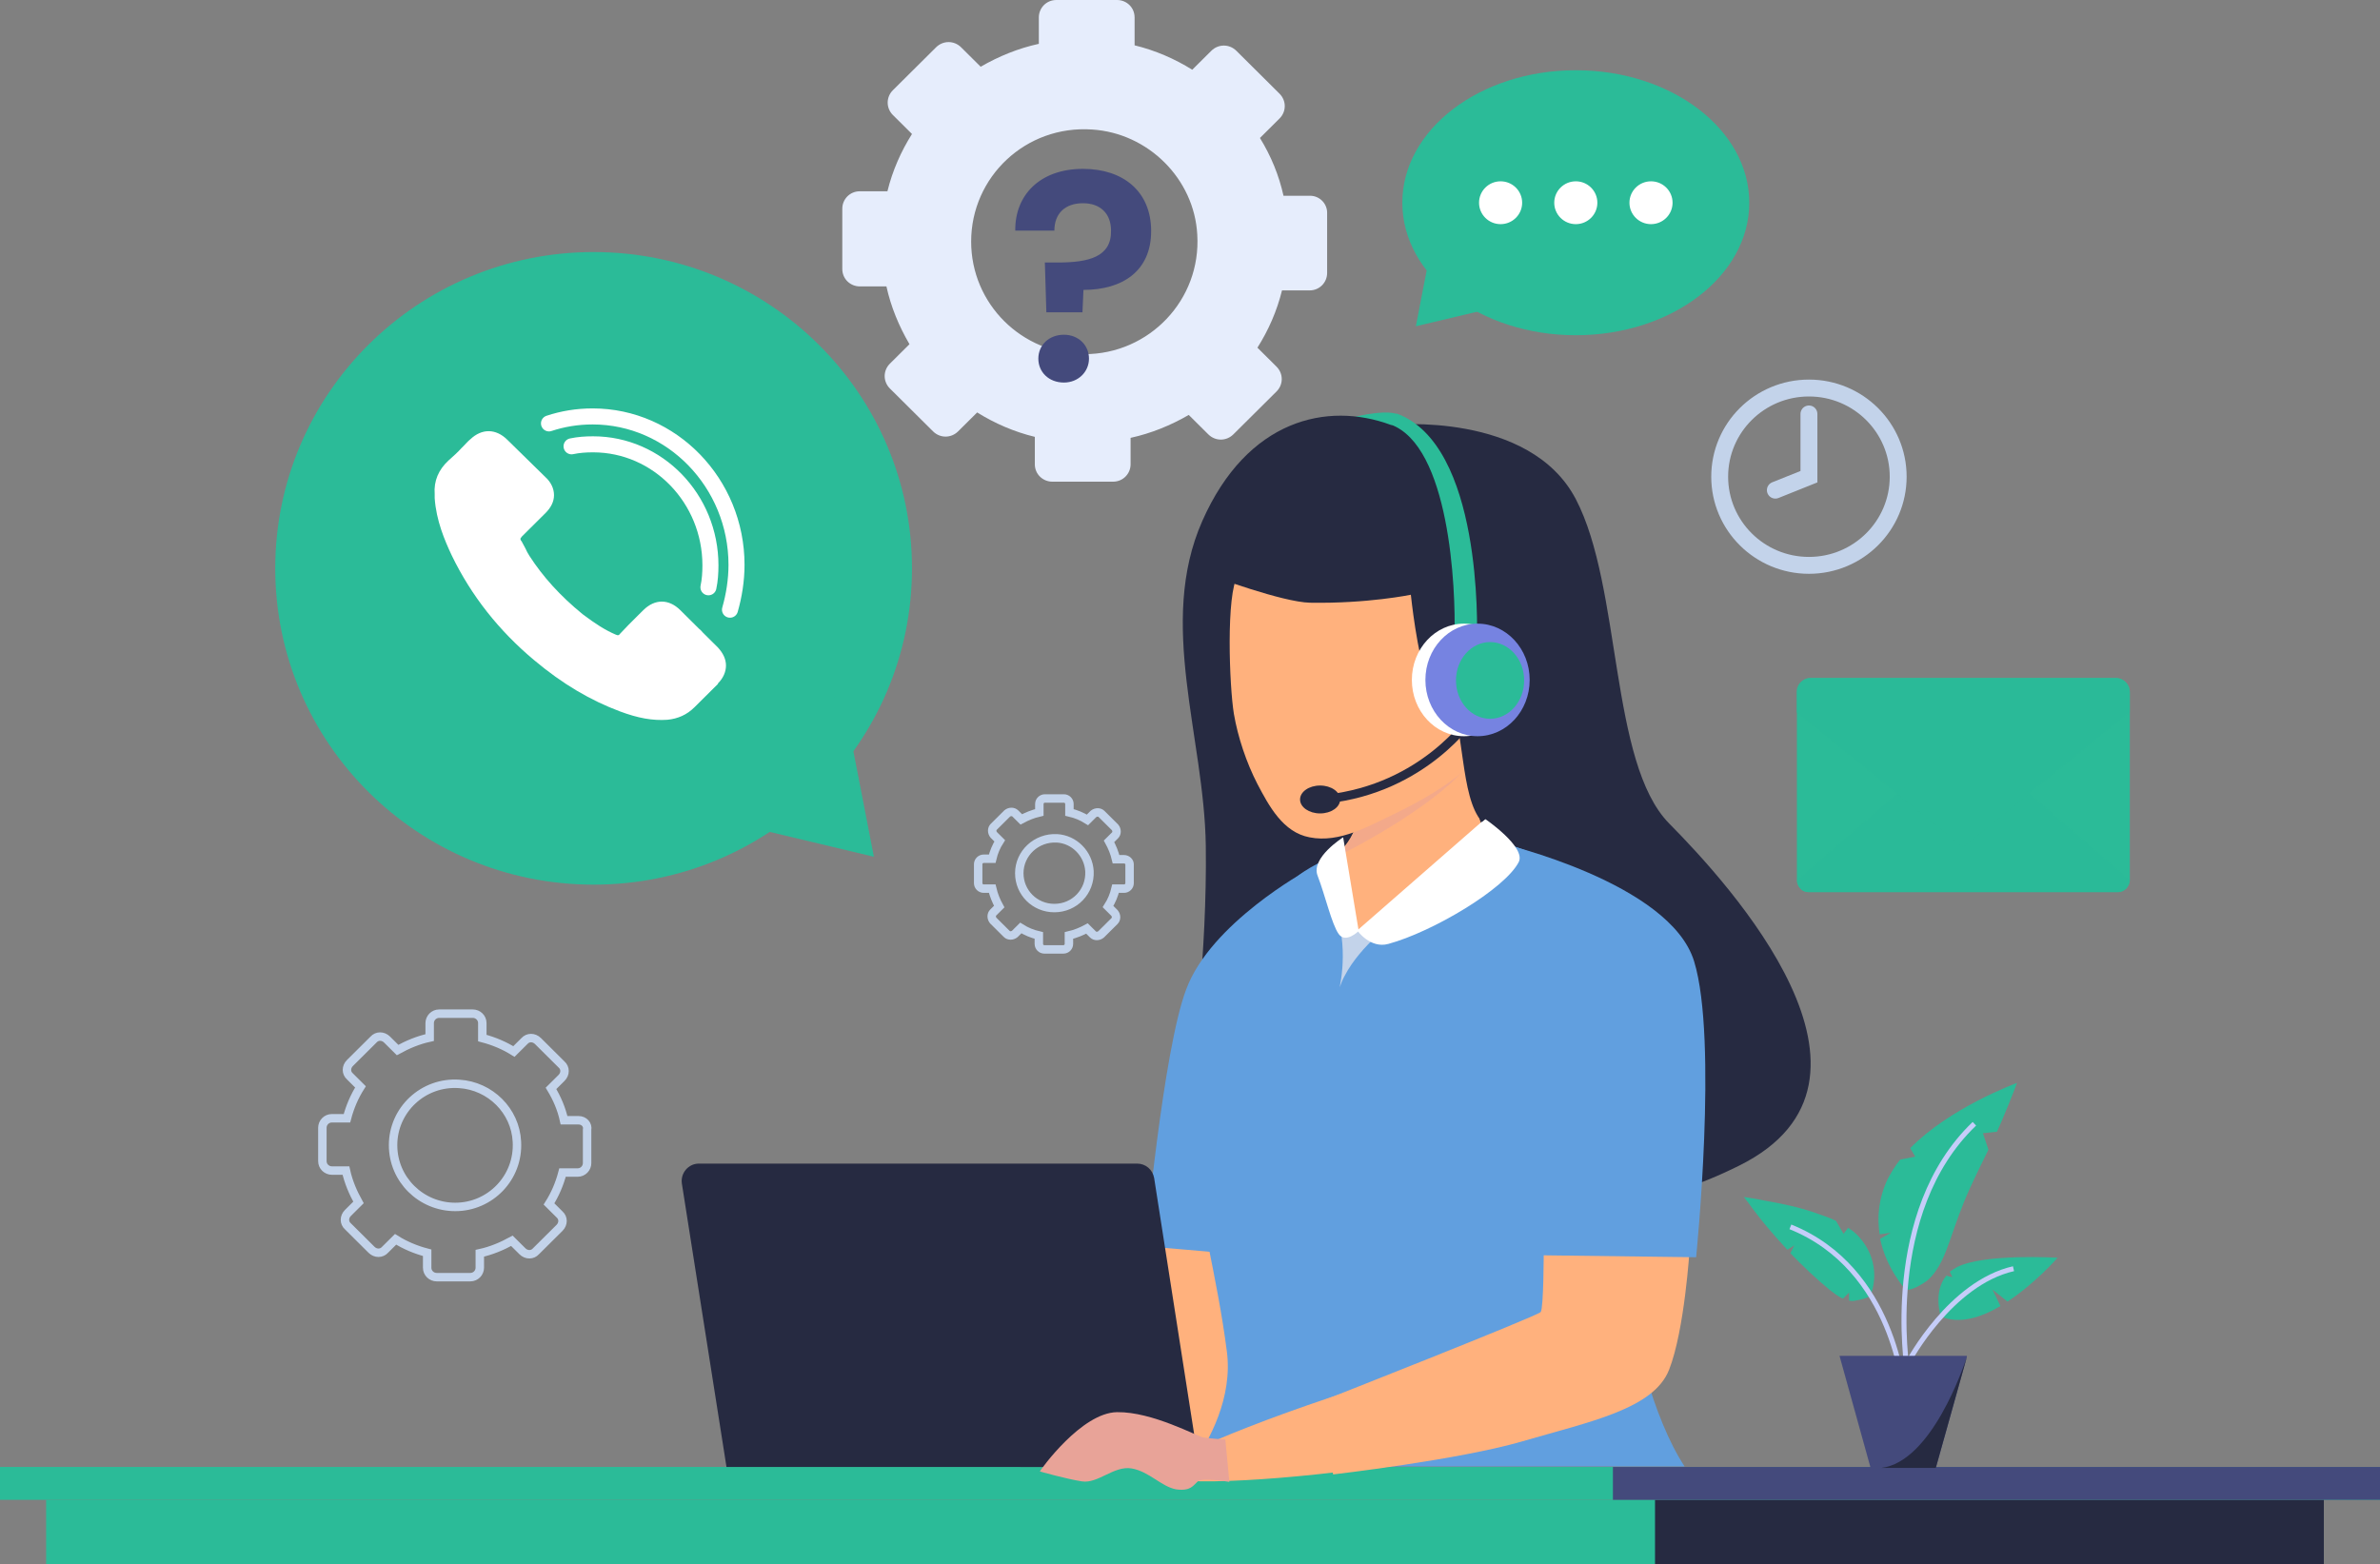 <svg xmlns="http://www.w3.org/2000/svg" width="318" height="209" viewBox="0 0 318 209" fill="none"><rect x="0" y="0" width="318" height="209" fill="#808080" stroke="none"/><g clip-path="url(#clip0_259_1477)"><path d="M175.044 26.158H171.493C170.89 23.429 169.819 20.833 168.345 18.437L170.957 15.841C171.895 14.91 171.895 13.445 170.957 12.513L165.196 6.789C164.259 5.857 162.785 5.857 161.847 6.789L159.301 9.318C156.957 7.854 154.344 6.723 151.597 6.057V2.33C151.597 0.998 150.526 0 149.253 0H141.147C139.807 0 138.802 1.065 138.802 2.33V5.857C136.056 6.456 133.443 7.521 131.032 8.919L128.419 6.323C127.481 5.391 126.007 5.391 125.07 6.323L119.308 12.047C118.371 12.979 118.371 14.444 119.308 15.376L121.854 17.905C120.38 20.234 119.241 22.83 118.572 25.559H114.887C113.547 25.559 112.542 26.624 112.542 27.889V35.943C112.542 37.274 113.614 38.272 114.887 38.272H118.438C119.04 41.001 120.112 43.597 121.519 45.993L118.906 48.589C117.969 49.521 117.969 50.985 118.906 51.917L124.668 57.641C125.605 58.573 127.079 58.573 128.017 57.641L130.563 55.112C132.907 56.576 135.52 57.708 138.267 58.374V62.034C138.267 63.366 139.338 64.364 140.611 64.364H148.717C150.057 64.364 151.062 63.299 151.062 62.034V58.507C153.808 57.908 156.421 56.843 158.832 55.445L161.445 58.041C162.383 58.973 163.857 58.973 164.794 58.041L170.556 52.317C171.493 51.385 171.493 49.92 170.556 48.989L168.01 46.459C169.484 44.13 170.623 41.534 171.292 38.805H174.977C176.317 38.805 177.322 37.74 177.322 36.475V28.555C177.388 27.223 176.317 26.158 175.044 26.158ZM144.898 47.325C136.525 47.325 129.759 40.602 129.759 32.282C129.759 23.629 137.061 16.707 145.903 17.306C153.406 17.772 159.569 23.895 159.971 31.35C160.507 40.069 153.54 47.325 144.898 47.325Z" fill="#E6EDFC"></path><path d="M77.306 149.695H75.363C75.028 148.164 74.425 146.766 73.621 145.435L75.028 144.037C75.564 143.505 75.564 142.706 75.028 142.24L71.88 139.112C71.344 138.579 70.54 138.579 70.071 139.112L68.664 140.509C67.391 139.711 65.985 139.112 64.444 138.712V136.715C64.444 135.983 63.841 135.451 63.171 135.451H58.683C57.946 135.451 57.41 136.05 57.41 136.715V138.646C55.869 138.978 54.462 139.577 53.123 140.31L51.716 138.912C51.18 138.379 50.376 138.379 49.907 138.912L46.759 142.04C46.223 142.573 46.223 143.371 46.759 143.837L48.165 145.235C47.362 146.5 46.759 147.897 46.357 149.428H44.347C43.61 149.428 43.074 150.027 43.074 150.693V155.153C43.074 155.885 43.677 156.417 44.347 156.417H46.223C46.558 157.948 47.161 159.346 47.898 160.677L46.491 162.075C45.955 162.607 45.955 163.406 46.491 163.872L49.639 167C50.175 167.533 50.979 167.533 51.448 167L52.855 165.603C54.127 166.401 55.534 167 57.075 167.4V169.397C57.075 170.129 57.678 170.661 58.348 170.661H62.836C63.573 170.661 64.109 170.062 64.109 169.397V167.466C65.65 167.133 67.056 166.534 68.396 165.802L69.803 167.2C70.339 167.733 71.143 167.733 71.612 167.2L74.76 164.072C75.296 163.539 75.296 162.74 74.76 162.275L73.354 160.877C74.157 159.612 74.76 158.214 75.162 156.683H77.172C77.909 156.683 78.445 156.084 78.445 155.419V150.959C78.579 150.294 78.043 149.695 77.306 149.695ZM60.827 161.276C56.271 161.276 52.52 157.615 52.52 153.023C52.52 148.297 56.539 144.503 61.362 144.836C65.516 145.102 68.865 148.43 69.066 152.557C69.334 157.349 65.516 161.276 60.827 161.276Z" stroke="#C3D3EA" stroke-width="1.129" stroke-miterlimit="10"></path><path d="M150.191 114.817H149.119C148.918 113.952 148.583 113.153 148.181 112.421L148.985 111.622C149.253 111.356 149.253 110.89 148.985 110.557L147.176 108.76C146.908 108.494 146.439 108.494 146.104 108.76L145.301 109.559C144.564 109.093 143.76 108.76 142.889 108.56V107.429C142.889 107.029 142.554 106.697 142.152 106.697H139.606C139.204 106.697 138.87 107.029 138.87 107.429V108.56C137.999 108.76 137.195 109.093 136.458 109.492L135.654 108.693C135.386 108.427 134.917 108.427 134.582 108.693L132.773 110.49C132.505 110.757 132.505 111.223 132.773 111.555L133.577 112.354C133.108 113.086 132.773 113.885 132.572 114.75H131.434C131.032 114.75 130.697 115.083 130.697 115.483V118.012C130.697 118.411 131.032 118.744 131.434 118.744H132.572C132.773 119.609 133.108 120.408 133.51 121.14L132.706 121.939C132.439 122.205 132.439 122.671 132.706 123.004L134.515 124.801C134.783 125.067 135.252 125.067 135.587 124.801L136.391 124.002C137.128 124.468 137.932 124.801 138.803 125.001V126.132C138.803 126.532 139.137 126.864 139.539 126.864H142.085C142.487 126.864 142.822 126.532 142.822 126.132V125.001C143.693 124.801 144.497 124.468 145.234 124.069L146.037 124.868C146.305 125.134 146.774 125.134 147.109 124.868L148.918 123.07C149.186 122.804 149.186 122.338 148.918 122.005L148.047 121.14C148.516 120.408 148.851 119.609 149.052 118.744H150.191C150.593 118.744 150.928 118.411 150.928 118.012V115.483C150.928 115.15 150.593 114.817 150.191 114.817ZM140.879 121.34C138.267 121.34 136.19 119.276 136.19 116.681C136.19 114.018 138.468 111.888 141.214 112.021C143.559 112.154 145.435 114.085 145.568 116.414C145.702 119.143 143.559 121.34 140.879 121.34Z" stroke="#C3D3EA" stroke-width="1.129" stroke-miterlimit="10"></path><path d="M318 196.021H0V200.414H318V196.021Z" fill="#2BBB98"></path><path d="M310.497 200.414H6.163V209H310.497V200.414Z" fill="#2BBB98"></path><path d="M310.497 200.414H221.133V209H310.497V200.414Z" fill="#262A41"></path><path d="M318.067 196.021H215.506V200.414H318.067V196.021Z" fill="#444A7C"></path><path d="M186.566 55.312C186.566 55.312 185.36 54.713 181.274 55.645C178.259 56.31 185.226 58.973 185.36 58.906C185.427 58.773 186.566 55.312 186.566 55.312Z" fill="#2BBB98"></path><path d="M185.829 56.776C185.829 56.776 204.385 54.912 210.549 66.694C216.712 78.475 215.037 101.904 223.009 110.024C231.047 118.145 255.164 144.436 232.387 155.752C209.611 167.067 207.869 153.023 206.06 145.501C204.251 137.98 206.529 131.124 202.845 127.463C199.16 123.802 193.935 119.809 195.945 109.093C197.954 98.376 182.547 98.709 182.547 98.709L179.13 138.645L159.301 142.24C159.301 142.24 161.311 127.53 161.11 113.02C160.909 98.51 154.612 83.267 160.641 69.622C166.67 55.977 177.389 53.648 185.829 56.776Z" fill="#262A41"></path><path d="M162.048 137.58C154.277 140.775 155.014 186.037 160.775 184.838C170.087 187.235 175.58 134.918 162.048 137.58Z" fill="#E8A398"></path><path d="M154.478 166.068C154.478 166.068 152.937 182.509 152.803 182.775C152.066 183.84 136.793 184.106 136.793 184.106L133.108 194.756C133.108 194.756 161.244 197.951 165.196 191.029C169.149 184.106 170.958 165.469 170.958 165.469L154.478 166.068Z" fill="#FFB17D"></path><path d="M174.575 116.348L165.732 164.671L165.331 167.599L158.565 167L153.004 166.534C153.004 166.534 155.416 140.243 158.498 132.189C161.78 123.337 174.575 116.348 174.575 116.348Z" fill="#619FDF"></path><path d="M202.242 113.885C202.242 113.885 184.49 136.183 184.222 135.783C183.954 135.384 171.695 128.195 171.762 127.131C171.895 126.132 176.585 117.013 178.393 114.484C178.594 114.218 178.728 114.018 178.862 113.952C179.934 112.953 181.207 111.156 181.408 109.159C181.475 108.76 181.475 108.294 181.408 107.828L184.289 106.63L196.347 101.638L196.414 101.571C196.414 101.571 197.218 108.96 198.088 110.49C198.825 111.822 202.242 113.885 202.242 113.885Z" fill="#FFB17D"></path><path opacity="0.5" d="M196.347 101.838C193.265 106.63 181.877 112.953 178.394 114.551C178.595 114.284 178.729 114.085 178.862 114.018C179.934 113.02 181.207 111.223 181.408 109.226L184.222 106.763L194.337 97.844C194.337 97.844 194.94 97.777 195.811 97.777L196.28 101.771L196.347 101.838Z" fill="#E8A398"></path><path d="M159.167 195.954C161.646 192.493 164.728 186.702 163.924 180.579C162.651 170.661 160.038 161.276 159.301 153.688C158.163 141.707 161.043 128.462 170.02 119.875C171.092 118.877 172.23 118.012 173.369 117.08C175.379 115.482 178.661 114.218 178.929 113.952C178.862 114.218 179.13 116.215 179.532 118.411C180.068 121.207 180.738 124.268 181.274 124.268C182.212 124.202 183.82 123.47 185.762 122.471C191.724 119.21 200.567 112.62 200.567 112.62C200.567 112.62 217.649 116.082 218.185 132.256C218.721 148.43 215.774 160.744 217.046 170.129C218.051 177.916 220.798 189.431 225.085 195.954H159.167Z" fill="#619FDF"></path><path d="M186.432 123.004C186.432 123.004 181.81 126.265 179.666 130.392C179.398 130.858 179.197 131.39 178.996 131.923C179.063 131.524 180.47 125.533 177.723 119.942C176.584 117.679 177.723 117.679 179.398 118.478C179.934 121.273 180.604 124.335 181.14 124.335C182.078 124.268 183.685 123.536 185.628 122.538C186.164 122.804 186.432 123.004 186.432 123.004Z" fill="#C3D3EA"></path><path d="M185.561 196.021H136.324V192.959H182.48C184.154 192.959 185.561 194.29 185.561 196.021Z" fill="#262A41"></path><path d="M97.068 196.021H160.239L154.21 157.416C154.009 156.284 153.071 155.485 151.932 155.485H93.383C91.977 155.485 90.905 156.75 91.106 158.148L97.068 196.021Z" fill="#262A41"></path><path d="M214.97 137.58C207.199 140.775 207.936 186.037 213.697 184.838C222.941 187.235 228.435 134.918 214.97 137.58Z" fill="#E8A398"></path><path d="M206.261 167.2C206.261 167.2 206.261 174.788 205.859 175.32C205.457 175.853 176.049 187.434 176.049 187.434L178.126 197.019C178.126 197.019 194.806 195.089 203.314 192.626C212.424 189.964 220.932 188.3 223.009 183.041C225.085 177.783 225.755 166.934 225.755 166.934L206.261 167.2Z" fill="#FFB17D"></path><path d="M204.653 135.451L205.457 167.732L226.626 167.999C226.626 167.999 229.573 138.912 226.358 128.462C223.142 117.945 200.567 112.687 200.567 112.687L204.653 135.451Z" fill="#619FDF"></path><path d="M198.423 109.425C198.423 109.425 203.983 113.219 202.911 115.216C201.036 118.81 191.389 124.535 185.494 126.132C183.083 126.798 181.341 124.335 181.341 124.335L198.423 109.425Z" fill="white"></path><path d="M179.465 111.888C179.465 111.888 175.111 114.617 176.049 117.013C177.054 119.609 177.925 123.47 178.862 124.801C179.8 126.132 181.542 124.402 181.542 124.402L179.465 111.888Z" fill="white"></path><path d="M218.922 183.175C219.056 184.905 218.118 186.569 216.711 187.501C205.524 195.222 153.607 200.48 154.746 196.686C154.411 193.957 217.984 170.195 218.922 183.175Z" fill="#FFB17D"></path><path d="M138.937 196.62C139.071 196.353 144.497 188.766 149.253 188.699C154.009 188.632 159.971 191.96 160.842 192.094C161.713 192.227 163.723 192.36 163.723 192.36L164.259 198.017C164.259 198.017 160.641 197.418 160.038 197.951C159.435 198.483 159.1 199.282 157.158 199.016C155.215 198.683 153.54 196.62 151.196 196.22C148.851 195.821 146.707 198.284 144.564 197.951C142.42 197.618 138.937 196.62 138.937 196.62Z" fill="#E8A398"></path><path d="M196.28 102.303C196.28 102.303 193.868 105.099 186.432 108.693C182.949 110.357 178.996 112.687 174.977 111.888C171.427 111.223 169.551 107.695 168.01 104.766C166.536 101.904 165.397 98.51 164.862 95.381C164.259 91.72 163.79 79.407 165.397 76.877C167.474 73.616 183.753 69.622 183.753 69.622L193.332 74.88L200.567 79.606L196.28 102.303Z" fill="#FFB17D"></path><path d="M198.022 109.825C195.007 106.43 195.811 97.311 193.265 91.654C192.528 89.923 190.988 91.055 190.653 90.323C189.38 87.793 188.509 79.473 188.509 79.473C188.509 79.473 182.748 80.671 175.044 80.538C171.36 80.472 161.914 76.944 161.914 76.944L167.809 70.421L185.092 61.369C185.092 61.369 208.472 81.27 207.668 82.335C206.864 83.4 203.649 105.166 203.649 105.166L198.022 109.825Z" fill="#262A41"></path><path d="M197.351 85.197L194.337 85.064C194.538 78.475 193.667 59.505 185.762 56.709L186.566 55.245C198.088 59.372 197.351 84.132 197.351 85.197Z" fill="#2BBB98"></path><path d="M196.614 95.847C196.614 95.847 190.317 105.365 177.254 106.763" stroke="#262A41" stroke-width="1.175" stroke-miterlimit="10"></path><path d="M176.384 108.693C177.864 108.693 179.063 107.859 179.063 106.83C179.063 105.8 177.864 104.966 176.384 104.966C174.904 104.966 173.704 105.8 173.704 106.83C173.704 107.859 174.904 108.693 176.384 108.693Z" fill="#262A41"></path><path d="M195.609 98.376C199.457 98.376 202.576 95.009 202.576 90.855C202.576 86.701 199.457 83.334 195.609 83.334C191.762 83.334 188.643 86.701 188.643 90.855C188.643 95.009 191.762 98.376 195.609 98.376Z" fill="white"></path><path d="M197.419 98.376C201.266 98.376 204.386 95.009 204.386 90.855C204.386 86.701 201.266 83.334 197.419 83.334C193.571 83.334 190.452 86.701 190.452 90.855C190.452 95.009 193.571 98.376 197.419 98.376Z" fill="#7683E1"></path><path d="M199.093 96.047C201.609 96.047 203.649 93.752 203.649 90.922C203.649 88.091 201.609 85.796 199.093 85.796C196.578 85.796 194.538 88.091 194.538 90.922C194.538 93.752 196.578 96.047 199.093 96.047Z" fill="#2BBB98"></path><path d="M79.316 118.211C102.809 118.211 121.854 99.288 121.854 75.945C121.854 52.603 102.809 33.68 79.316 33.68C55.822 33.68 36.777 52.603 36.777 75.945C36.777 99.288 55.822 118.211 79.316 118.211Z" fill="#2BBB98"></path><path d="M112.409 92.319C112.61 92.985 116.763 114.484 116.763 114.484L94.724 109.226L112.409 92.319Z" fill="#2BBB98"></path><path d="M59.889 61.568C60.559 60.969 61.161 60.437 61.697 59.838L61.898 59.638C62.233 59.305 62.501 58.972 62.836 58.706C64.377 57.242 66.253 57.242 67.793 58.773L72.885 63.765C73.621 64.43 74.023 65.296 74.023 66.161C74.023 67.026 73.621 67.825 72.885 68.557L69.736 71.686C69.669 71.819 69.535 71.885 69.535 72.018C69.535 72.018 69.535 72.085 69.602 72.218C69.602 72.218 69.602 72.285 69.669 72.285C69.87 72.617 70.004 72.95 70.205 73.283C70.339 73.616 70.54 73.949 70.741 74.281C72.55 77.077 74.827 79.606 77.842 82.069C79.517 83.334 80.856 84.199 82.263 84.798C82.598 84.931 82.665 84.931 82.866 84.665C83.603 83.866 84.273 83.201 85.144 82.335C85.345 82.136 85.479 82.002 85.68 81.803L85.948 81.537C87.488 80.006 89.364 80.006 90.905 81.537L93.383 83.999C93.517 84.132 93.718 84.266 93.852 84.465C93.986 84.598 94.12 84.731 94.254 84.865C94.857 85.464 95.393 85.996 95.929 86.529C96.599 87.261 97.001 88.059 97.001 88.925C97.001 89.724 96.666 90.589 95.929 91.321C95.929 91.321 95.929 91.321 95.929 91.388L92.781 94.516C91.776 95.514 90.57 96.047 89.163 96.18C87.22 96.313 85.278 95.98 82.799 95.048C78.914 93.584 75.229 91.454 71.344 88.193C66.654 84.266 62.97 79.606 60.358 74.215C59.42 72.218 58.281 69.556 58.08 66.56C58.08 66.427 58.08 66.228 58.08 66.028C57.946 64.231 58.616 62.767 59.889 61.568Z" fill="white"></path><path d="M76.368 59.638C77.306 59.438 78.244 59.372 79.249 59.372C87.89 59.372 94.924 66.627 94.924 75.546C94.924 76.545 94.857 77.543 94.656 78.475" stroke="white" stroke-width="2.143" stroke-miterlimit="10" stroke-linecap="round"></path><path d="M73.353 56.576C75.162 55.977 77.105 55.645 79.182 55.645C89.766 55.645 98.408 64.564 98.408 75.48C98.408 77.543 98.073 79.606 97.537 81.47" stroke="white" stroke-width="2.143" stroke-miterlimit="10" stroke-linecap="round"></path><path d="M284.572 92.453V117.546V117.612C284.572 118.078 284.371 118.411 284.103 118.744C283.835 119.01 283.433 119.21 283.031 119.21H241.632C241.23 119.21 240.828 119.077 240.56 118.744C240.292 118.478 240.091 118.078 240.091 117.612V117.546V92.453C240.091 91.454 240.895 90.589 241.967 90.589H282.83C283.768 90.655 284.572 91.454 284.572 92.453Z" fill="#2BBB98"></path><path opacity="0.5" d="M284.572 117.612C284.572 118.078 284.371 118.411 284.103 118.744C283.835 119.01 283.433 119.21 283.031 119.21H241.632C241.23 119.21 240.828 119.077 240.56 118.744C240.292 118.478 240.091 118.078 240.091 117.612L262.331 98.376L284.572 117.612Z" fill="#2BBB98"></path><path opacity="0.5" d="M284.572 92.453V95.181L262.265 113.219L240.024 95.181V92.453C240.024 91.454 240.828 90.589 241.9 90.589H282.763C283.768 90.655 284.572 91.454 284.572 92.453Z" fill="#2BBB98"></path><path d="M251.145 164.937L252.618 164.737L251.212 165.536C252.015 169.396 254.36 171.992 254.494 172.192C255.03 172.791 257.174 171.393 257.576 171.06C259.116 169.663 259.853 167.666 260.523 165.802C261.327 163.473 262.131 161.143 263.136 158.946C263.94 157.149 264.81 155.419 265.681 153.622L264.944 151.425L266.82 151.225C267.021 150.826 267.155 150.427 267.356 150.027C268.093 148.297 268.83 146.5 269.5 144.703C269.165 144.836 260.523 148.031 255.231 153.422L255.901 154.553L253.891 154.953C253.221 155.752 252.685 156.683 252.216 157.549C250.944 160.278 250.81 162.74 251.145 164.937Z" fill="#2BBB98"></path><path d="M232.99 159.945C233.191 160.145 233.325 160.411 233.526 160.61C235.134 162.873 236.943 165.003 238.818 167L239.756 166.401C239.756 166.401 239.421 167 239.22 167.466C240.895 169.197 242.637 170.861 244.512 172.392C245.048 172.791 245.584 173.257 246.254 173.523L247.058 172.724C247.058 172.724 247.058 173.323 247.058 173.789C247.326 173.856 247.661 173.856 247.929 173.789C248.331 173.723 249.738 173.457 249.939 173.057C249.939 173.057 251.814 168.864 248.197 165.07C247.795 164.671 247.393 164.338 246.924 164.072L246.321 164.87L245.316 163.14C244.378 162.674 243.307 162.341 242.369 162.008C240.225 161.276 237.947 160.81 235.67 160.411C234.799 160.211 233.861 160.078 232.99 159.945Z" fill="#2BBB98"></path><path d="M259.317 175.919C261.796 176.984 264.676 176.053 267.289 174.522C266.954 173.789 266.284 172.458 266.217 172.325C266.15 172.259 267.49 173.324 268.227 173.923C271.978 171.46 274.926 168.065 274.926 168.065C274.926 168.065 265.078 167.466 261.461 169.33C261.126 169.53 260.791 169.729 260.523 169.929L260.858 170.661L260.054 170.461C258.245 172.658 259.317 175.919 259.317 175.919Z" fill="#2BBB98"></path><path d="M254.829 183.041C254.829 183.041 251.413 162.008 263.806 150.161" stroke="#C5CDF9" stroke-width="0.667" stroke-miterlimit="10"></path><path d="M254.36 186.037C254.36 186.037 253.154 169.53 239.22 163.939" stroke="#C5CDF9" stroke-width="0.667" stroke-miterlimit="10"></path><path d="M255.03 181.91C255.03 181.91 260.59 171.46 269.031 169.53" stroke="#C5CDF9" stroke-width="0.667" stroke-miterlimit="10"></path><path d="M245.785 181.178L249.939 196.154H258.647L262.801 181.311V181.244V181.178H245.785Z" fill="#444A7C"></path><path d="M251.345 196.154H258.647L262.8 181.311C262.398 182.509 258.111 195.355 251.345 196.154Z" fill="#262A41"></path><path d="M241.699 75.546C248.284 75.546 253.623 70.242 253.623 63.698C253.623 57.155 248.284 51.851 241.699 51.851C235.113 51.851 229.774 57.155 229.774 63.698C229.774 70.242 235.113 75.546 241.699 75.546Z" stroke="#C3D3EA" stroke-width="2.257" stroke-miterlimit="10" stroke-linecap="round"></path><path d="M237.21 65.496L241.699 63.698V55.312" stroke="#C3D3EA" stroke-width="2.257" stroke-miterlimit="10" stroke-linecap="round"></path><path d="M144.698 22.564C150.057 22.564 153.809 25.559 153.809 30.884C153.809 36.209 149.99 38.738 144.765 38.738L144.631 41.733H139.808L139.607 35.077H141.348C145.435 35.077 148.516 34.345 148.449 30.817C148.449 28.554 147.043 27.157 144.698 27.157C142.286 27.157 140.88 28.554 140.88 30.817H135.654C135.587 26.092 138.937 22.564 144.698 22.564ZM142.152 51.118C140.143 51.118 138.736 49.721 138.736 47.923C138.736 46.126 140.143 44.729 142.152 44.729C144.095 44.729 145.502 46.126 145.502 47.923C145.502 49.654 144.095 51.118 142.152 51.118Z" fill="#444A7C"></path><path d="M190.987 34.279C190.92 34.545 189.179 43.597 189.179 43.597L198.423 41.401L190.987 34.279Z" fill="#2BBB98"></path><path d="M210.549 44.795C223.35 44.795 233.727 36.868 233.727 27.09C233.727 17.312 223.35 9.385 210.549 9.385C197.747 9.385 187.37 17.312 187.37 27.09C187.37 36.868 197.747 44.795 210.549 44.795Z" fill="#2BBB98"></path><path d="M220.597 29.952C222.188 29.952 223.477 28.671 223.477 27.09C223.477 25.509 222.188 24.228 220.597 24.228C219.006 24.228 217.716 25.509 217.716 27.09C217.716 28.671 219.006 29.952 220.597 29.952Z" fill="white"></path><path d="M210.549 29.952C212.139 29.952 213.429 28.671 213.429 27.09C213.429 25.509 212.139 24.228 210.549 24.228C208.958 24.228 207.668 25.509 207.668 27.09C207.668 28.671 208.958 29.952 210.549 29.952Z" fill="white"></path><path d="M200.5 29.952C202.091 29.952 203.381 28.671 203.381 27.09C203.381 25.509 202.091 24.228 200.5 24.228C198.909 24.228 197.62 25.509 197.62 27.09C197.62 28.671 198.909 29.952 200.5 29.952Z" fill="white"></path></g><defs><clipPath id="clip0_259_1477"><rect width="318" height="209" fill="white"></rect></clipPath></defs></svg>